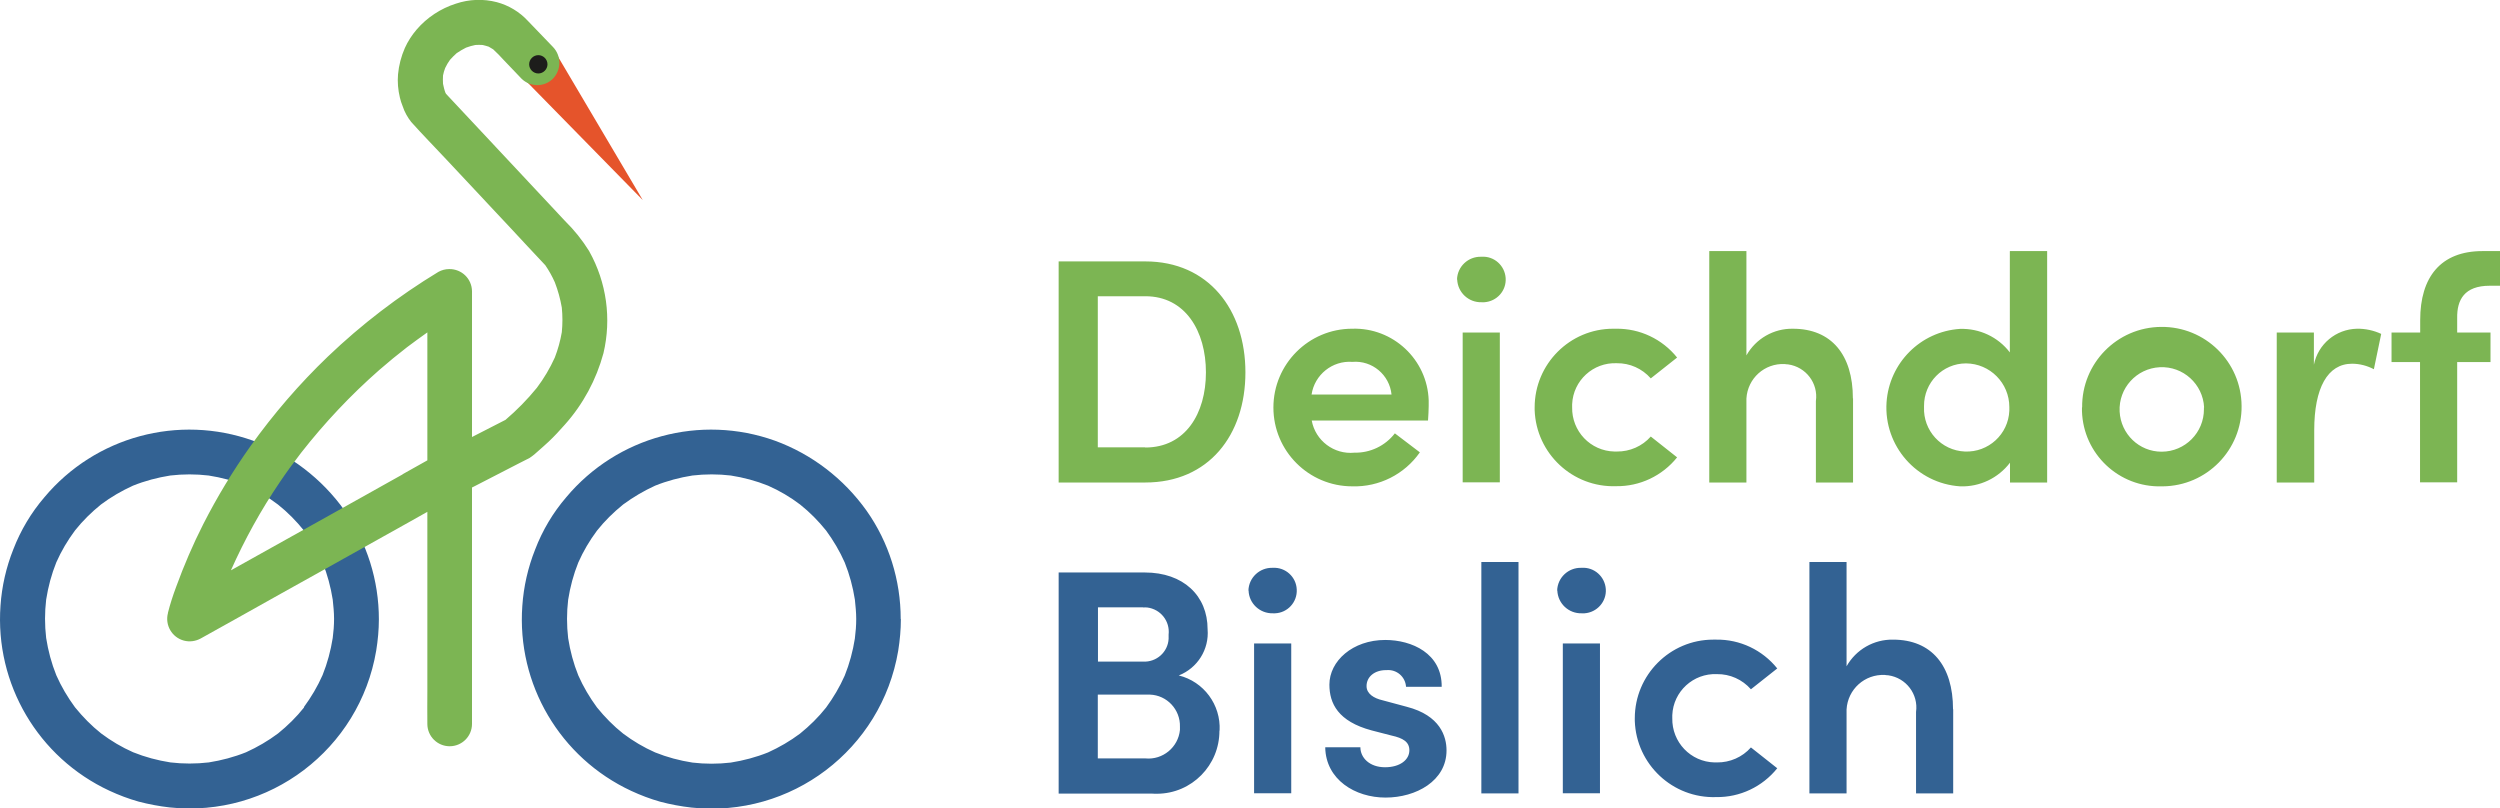 <svg viewBox="0 0 150.05 48.52" xmlns="http://www.w3.org/2000/svg"><path d="m54.06 37.15c0-2.33-.71-4.6-2.05-6.5-1.37-1.92-3.28-3.39-5.5-4.2-4.47-1.6-9.47-.25-12.52 3.39-.8.93-1.43 1.99-1.87 3.14-.43 1.08-.69 2.22-.77 3.38-.34 4.7 2.26 9.12 6.54 11.11.56.26 1.14.48 1.74.65.61.16 1.24.28 1.87.35 5.97.64 11.41-3.48 12.41-9.41.1-.63.16-1.26.16-1.9zm-2.75 1.17c-.12.76-.32 1.51-.61 2.23-.3.68-.68 1.32-1.12 1.92-.46.58-.99 1.1-1.56 1.56-.6.45-1.24.82-1.92 1.13-.72.29-1.48.49-2.24.61-.77.09-1.54.09-2.3 0-.77-.12-1.52-.32-2.24-.61-.68-.3-1.32-.68-1.92-1.13-.58-.46-1.1-.99-1.57-1.57-.44-.6-.82-1.24-1.12-1.92-.29-.72-.49-1.47-.61-2.24-.09-.77-.09-1.54 0-2.3.12-.77.32-1.52.61-2.24.3-.68.68-1.32 1.12-1.91.46-.58.99-1.1 1.57-1.57.6-.44 1.24-.82 1.92-1.13.72-.29 1.48-.49 2.24-.61.77-.09 1.54-.09 2.3 0 .77.12 1.52.32 2.24.61.68.3 1.33.68 1.92 1.13.58.46 1.1.99 1.56 1.56.44.6.82 1.24 1.12 1.92.29.72.49 1.47.61 2.23.04.39.08.77.08 1.16s-.03.78-.08 1.16zm-30.62-7.67c-1.37-1.92-3.28-3.39-5.5-4.2-4.47-1.6-9.47-.25-12.52 3.39-.8.93-1.43 1.99-1.87 3.13-.43 1.08-.69 2.22-.77 3.38-.34 4.7 2.26 9.12 6.54 11.11.56.26 1.14.48 1.74.65.61.16 1.24.28 1.86.35 5.97.64 11.41-3.48 12.41-9.41.1-.62.16-1.25.16-1.88 0-2.33-.71-4.6-2.05-6.51zm-2.44 11.81c-.46.58-.99 1.1-1.56 1.56-.6.45-1.24.82-1.92 1.13-.72.29-1.48.49-2.24.61-.77.09-1.54.09-2.3 0-.77-.12-1.52-.32-2.24-.61-.68-.3-1.32-.68-1.92-1.13-.58-.46-1.1-.99-1.57-1.57-.44-.6-.82-1.24-1.12-1.92-.29-.72-.49-1.47-.61-2.24-.09-.77-.09-1.54 0-2.3.12-.77.32-1.52.61-2.24.3-.68.68-1.32 1.12-1.91.46-.58.99-1.1 1.56-1.56.6-.45 1.24-.82 1.92-1.13.72-.29 1.48-.49 2.24-.61.77-.09 1.54-.09 2.3 0 .77.12 1.52.32 2.24.61.68.3 1.33.68 1.92 1.13.58.46 1.1.99 1.56 1.56.44.6.82 1.24 1.12 1.92.29.72.49 1.47.61 2.23.04.38.08.77.08 1.15s0 0 0 0c0 .39-.03.77-.08 1.15-.12.76-.32 1.51-.61 2.23-.3.68-.68 1.32-1.12 1.92zm50.5 3.06c1.04.1 1.97-.67 2.07-1.71 0-.06 0-.13 0-.19.03-1.03-.78-1.9-1.81-1.93-.07 0-.14 0-.21 0h-2.91v3.83h2.85zm-.14-9.07h-2.71v3.26h2.71c.8.04 1.49-.57 1.53-1.37 0-.08 0-.16 0-.25.09-.81-.48-1.53-1.29-1.63-.08 0-.16-.01-.23 0m4.57 7.39c.01 2.08-1.66 3.78-3.74 3.79-.11 0-.23 0-.34-.01h-5.57v-13.27h5.17c2.31 0 3.77 1.39 3.77 3.41.1 1.21-.61 2.33-1.73 2.77 1.5.37 2.53 1.76 2.45 3.31m2.07-5.23h2.23v8.99h-2.23zm-.34-3.17c.02-.78.67-1.39 1.45-1.37h.02c.76-.04 1.4.55 1.43 1.3.04.76-.55 1.4-1.3 1.43-.04 0-.09 0-.13 0-.78.02-1.44-.59-1.46-1.37m4.61 9.41h2.1c0 .62.54 1.2 1.48 1.2.89 0 1.46-.44 1.46-1.02 0-.5-.38-.73-1.06-.88l-1.2-.31c-2.02-.54-2.54-1.62-2.54-2.75 0-1.41 1.39-2.68 3.35-2.68 1.6 0 3.41.81 3.39 2.81h-2.14c-.04-.6-.56-1.05-1.16-1-.01 0-.03 0-.04 0-.69 0-1.17.4-1.17.96 0 .46.44.73.96.85l1.45.39c2.02.52 2.39 1.79 2.39 2.62 0 1.83-1.83 2.83-3.66 2.83s-3.58-1.08-3.62-3m9.37-11.14h2.23v13.89h-2.23zm4.89 4.89h2.23v8.99h-2.23zm-.34-3.17c.02-.78.67-1.39 1.45-1.37h.02c.76-.05 1.4.53 1.45 1.28s-.53 1.4-1.28 1.45c-.06 0-.11 0-.17 0-.78.02-1.43-.59-1.46-1.37m4.65 7.67c0-2.6 2.11-4.72 4.71-4.72h.18c1.42-.02 2.77.62 3.66 1.73l-1.58 1.25c-.52-.59-1.26-.92-2.04-.91-1.42-.06-2.62 1.04-2.68 2.46v.18c-.03 1.44 1.1 2.63 2.54 2.66h.14c.78.01 1.53-.32 2.04-.9l1.58 1.25c-.89 1.11-2.24 1.75-3.66 1.73-2.61.09-4.8-1.96-4.89-4.57 0-.06 0-.11 0-.17m19.11-.53v5.05h-2.23v-4.89c.15-1.07-.6-2.05-1.67-2.2-.07 0-.13-.01-.2-.02-1.21-.06-2.23.86-2.3 2.07v.28 4.76h-2.23v-13.89h2.23v6.26c.57-1.01 1.64-1.62 2.79-1.6 2.31 0 3.6 1.56 3.6 4.18" fill="#336293"/><path d="m31.15 4.43 7.43 7.58-5.42-9.17z" fill="#e5542b"/><path d="m35.36 15.07c-.41-.66-.9-1.27-1.45-1.81l-3.92-4.19c-1.08-1.15-2.15-2.3-3.23-3.45v-.02s-.02-.02-.02-.02c-.07-.18-.11-.36-.15-.55-.01-.17-.01-.33 0-.5.03-.15.07-.3.13-.45.08-.17.18-.34.29-.49.13-.14.26-.28.4-.4.18-.12.36-.23.56-.33.18-.07.37-.12.56-.16.15-.01.29-.01.44 0 .12.03.24.06.36.1.09.05.18.1.27.16.22.21.44.42.64.65l1.06 1.11c.53.52 1.37.52 1.89 0 .51-.53.51-1.37 0-1.9l-1.51-1.57c-.5-.54-1.15-.93-1.86-1.12-.81-.21-1.66-.18-2.46.09-.91.29-1.73.83-2.35 1.55-.29.34-.53.71-.71 1.11-.22.5-.36 1.04-.41 1.58-.04.46 0 .93.11 1.39.04.18.1.36.17.53.11.34.29.66.51.94.68.76 1.39 1.48 2.09 2.23l3.85 4.11c.7.75 1.4 1.51 2.11 2.26.22.32.41.66.57 1.02.19.49.33 1 .42 1.52.05.49.05.99 0 1.48-.09.52-.23 1.03-.42 1.52-.29.64-.65 1.25-1.08 1.82-.57.7-1.2 1.34-1.88 1.92-.67.34-1.34.69-2.01 1.03v-8.75c-.01-.75-.62-1.34-1.37-1.33-.23 0-.45.06-.65.17-2.39 1.45-4.61 3.15-6.63 5.08-1.71 1.64-3.26 3.44-4.64 5.37-1.06 1.49-2.01 3.06-2.84 4.69-.62 1.22-1.16 2.48-1.63 3.77-.19.51-.36 1.03-.49 1.55v.02c-.19.72.24 1.46.96 1.65.34.09.7.04 1.01-.13l2.26-1.26c1.68-.94 3.35-1.88 5.03-2.81l5.28-2.95 1.03-.58v10.8c0 .63-.01 1.26 0 1.9v.03c0 .74.6 1.34 1.34 1.34s1.34-.6 1.34-1.34v-13.68c0-.17 0-.34 0-.51.06-.03.12-.06.18-.09.87-.45 1.75-.9 2.62-1.35.22-.11.44-.22.65-.33.2-.13.39-.29.57-.46.2-.17.39-.35.59-.53.34-.32.65-.66.96-1.01 1.1-1.23 1.89-2.7 2.32-4.29.49-2.07.19-4.25-.85-6.11zm-11.19 13.4-5.15 2.88-5.16 2.88c.82-1.84 1.79-3.6 2.92-5.27.41-.61.84-1.2 1.29-1.78 1.41-1.8 2.97-3.46 4.69-4.97.54-.47 1.1-.93 1.67-1.37.4-.3.81-.6 1.22-.89v7.68c-.49.28-.99.56-1.48.83zm44.57-1.61c2.41 0 3.64-2.04 3.64-4.51s-1.23-4.57-3.64-4.57h-2.85v9.07h2.85zm0-11.17c3.79 0 6.01 2.89 6.01 6.66s-2.21 6.61-6.01 6.61h-5.2v-13.27zm14.78 7.99c-.12-1.18-1.16-2.06-2.35-1.96-1.2-.09-2.27.77-2.45 1.96zm2.18 1.56h-6.97c.22 1.21 1.34 2.05 2.56 1.93.95.02 1.85-.41 2.43-1.16l1.5 1.14c-.92 1.32-2.45 2.09-4.06 2.04-2.61 0-4.73-2.12-4.73-4.73s2.12-4.73 4.73-4.73c2.45-.08 4.51 1.85 4.59 4.3v.34c0 .25-.02.54-.04.87m2.08-5.28h2.23v8.99h-2.23zm-.34-3.18c.02-.78.67-1.39 1.45-1.37h.02c.76-.05 1.4.53 1.45 1.28.05.76-.53 1.4-1.28 1.45-.06 0-.11 0-.17 0-.78.02-1.43-.59-1.46-1.37m4.65 7.68c0-2.6 2.11-4.72 4.71-4.72h.18c1.42-.02 2.77.62 3.66 1.73l-1.58 1.25c-.52-.59-1.26-.92-2.04-.91-1.42-.06-2.62 1.04-2.68 2.46v.18c-.03 1.44 1.1 2.63 2.54 2.66h.14c.78.01 1.53-.32 2.04-.9l1.58 1.25c-.89 1.11-2.24 1.75-3.66 1.73-2.61.09-4.8-1.96-4.89-4.57 0-.06 0-.11 0-.17m19.11-.53v5.05h-2.23v-4.89c.15-1.07-.6-2.05-1.67-2.2-.07 0-.13-.01-.2-.02-1.21-.06-2.23.86-2.3 2.07v.28 4.76h-2.23v-13.89h2.23v6.26c.57-1.01 1.64-1.62 2.79-1.6 2.31 0 3.6 1.56 3.6 4.18m9.39.52c0-1.44-1.16-2.61-2.6-2.62-1.4 0-2.53 1.15-2.52 2.56v.06c-.06 1.41 1.03 2.61 2.45 2.67 1.41.06 2.61-1.03 2.67-2.45 0-.08 0-.15 0-.23m.04-9.35h2.23v13.89h-2.23v-1.19c-.71.93-1.82 1.46-2.99 1.42-2.61-.17-4.59-2.43-4.42-5.04.16-2.36 2.03-4.25 4.4-4.41 1.17-.04 2.29.48 3 1.41v-6.07zm11.65 9.38c-.07-1.4-1.26-2.48-2.66-2.41s-2.48 1.26-2.41 2.66c.07 1.35 1.17 2.41 2.52 2.41 1.41 0 2.55-1.15 2.54-2.56 0-.03 0-.07 0-.1m-7.31 0c-.03-2.64 2.09-4.81 4.74-4.83 2.64-.03 4.81 2.09 4.83 4.74.03 2.64-2.09 4.81-4.74 4.83-.02 0-.04 0-.06 0-2.56.07-4.7-1.94-4.78-4.51 0-.08 0-.15 0-.23m17.96-4.41-.44 2.12c-.4-.21-.85-.33-1.31-.33-1.47 0-2.27 1.46-2.27 3.99v3.14h-2.25v-9h2.23v1.93c.25-1.24 1.32-2.13 2.58-2.16.5-.01 1.01.1 1.46.31m6.51-2.89c-1.52 0-1.97.85-1.95 1.94v.87h2v1.77h-2v7.22h-2.23v-7.22h-1.71v-1.77h1.72v-.75c0-2.58 1.23-4.14 3.74-4.14h1.06v2.08h-.62z" fill="#7cb553"/><path d="m32.86 3.86c0 .3-.25.55-.55.55s-.55-.25-.55-.55.25-.55.55-.55.55.25.55.55z" fill="#1d1d1b"/></svg>